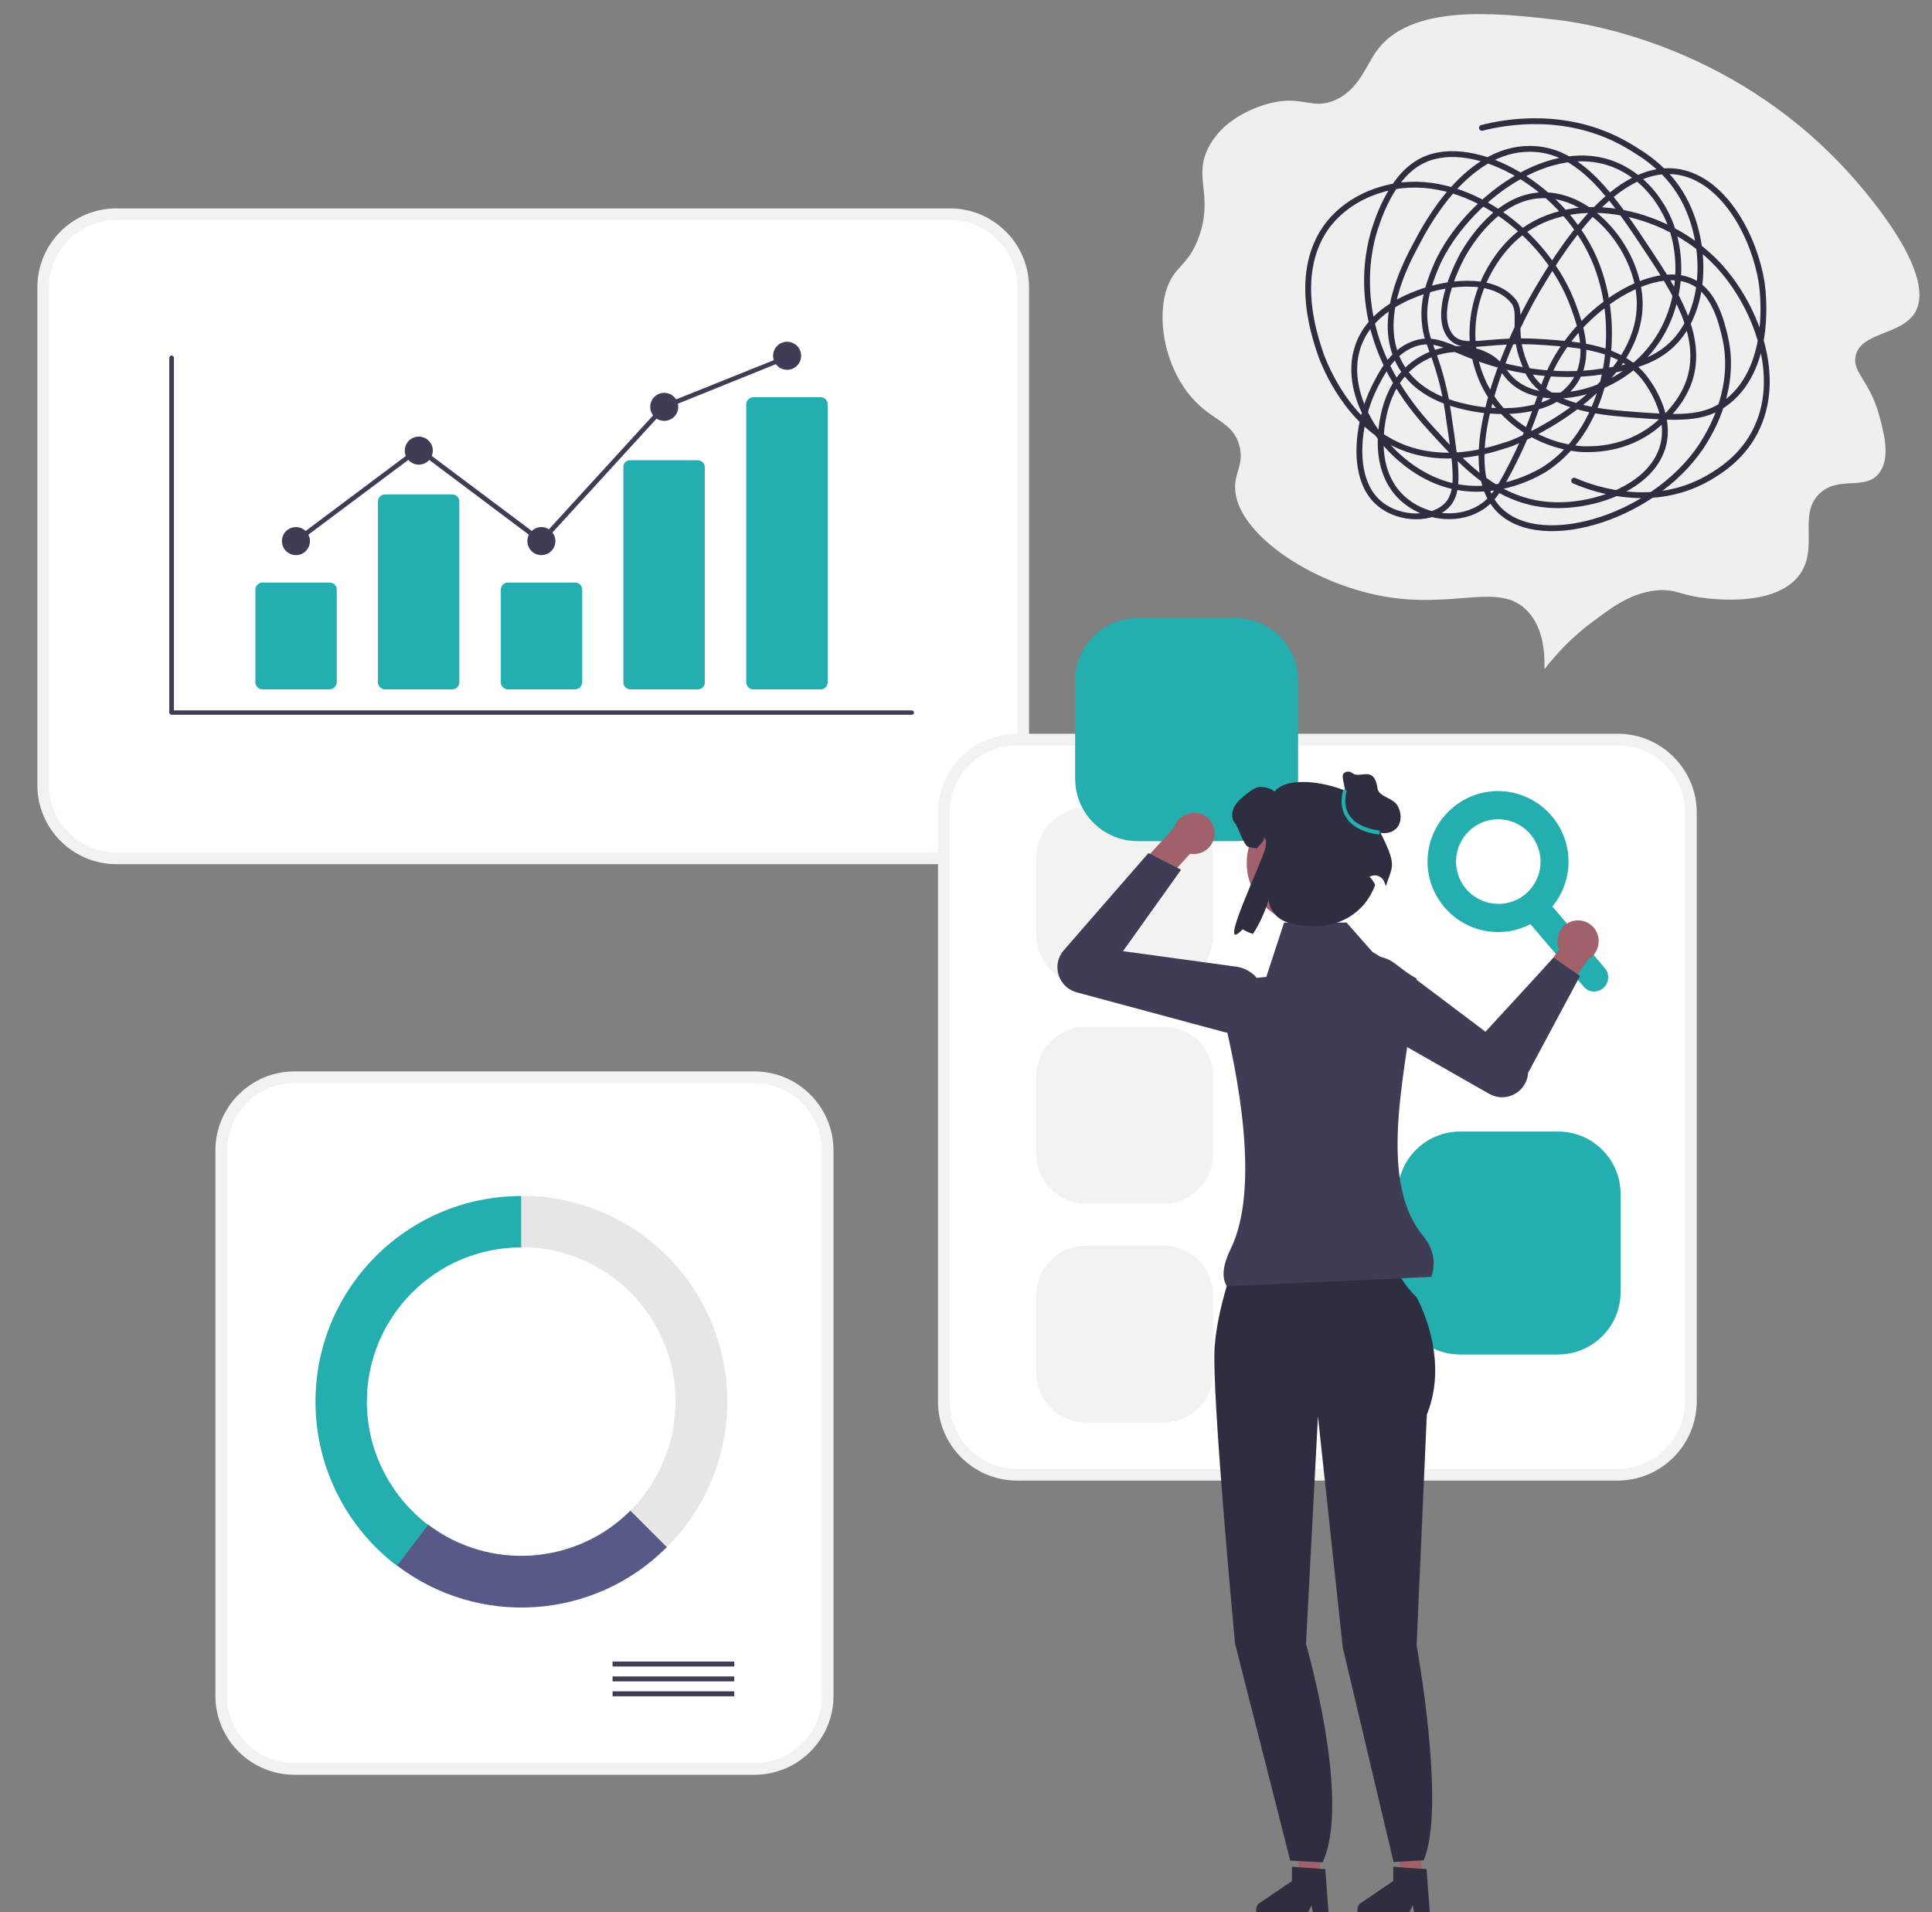 <svg version="1.1" id="レイヤー_1" xmlns="http://www.w3.org/2000/svg" x="0" y="0" viewBox="0 0 662 655.2" xml:space="preserve"><rect x="0" y="0" width="662" height="655.2" fill="#808080" stroke="none"/><style>.st0{fill:#fff;stroke:#f2f2f2;stroke-width:4;stroke-miterlimit:10}.st2{fill:#25aeaf}.st3{fill:#3f3d56}.st6{fill:#a0616a}.st7{fill:#2f2e41}</style><path class="st0" d="M258.5 606.1H100.9c-13.8 0-25.1-11.2-25.1-25.1V394.2c0-13.8 11.2-25.1 25.1-25.1h157.6c13.8 0 25.1 11.2 25.1 25.1v186.9c0 13.8-11.3 25-25.1 25zm67-312H39.9c-13.8 0-25.1-11.2-25.1-25.1V98.5c0-13.9 11.2-25.1 25.1-25.1h285.6c13.8 0 25.1 11.2 25.1 25.1v170.6c-.1 13.8-11.3 25-25.1 25z"/><path class="st0" d="M554.2 505.3H348.5c-13.8 0-25.1-11.2-25.1-25.1V278.5c0-13.8 11.2-25.1 25.1-25.1h205.8c13.8 0 25.1 11.2 25.1 25.1v201.7c-.1 13.9-11.3 25.1-25.2 25.1z"/><path d="M372.1 276.8c-9.4 0-17 7.6-17 17v26.6c0 9.4 7.6 17 17 17h26.6c9.4 0 17-7.6 17-17v-26.6c0-9.4-7.6-17-17-17h-26.6zm0 75c-9.4 0-17 7.6-17 17v26.6c0 9.4 7.6 17 17 17h26.6c9.4 0 17-7.6 17-17v-26.6c0-9.4-7.6-17-17-17h-26.6zm0 75c-9.4 0-17 7.6-17 17v26.6c0 9.4 7.6 17 17 17h26.6c9.4 0 17-7.6 17-17v-26.6c0-9.4-7.6-17-17-17h-26.6z" fill="#f2f2f2"/><path class="st2" d="M510.6 319.2c-13.2-1.5-22.8-13.5-21.3-26.7s13.5-22.8 26.7-21.3 22.8 13.5 21.3 26.7-13.4 22.8-26.7 21.3zm4.4-38.4c-7.9-.9-15.1 4.8-16 12.8-.9 7.9 4.8 15.1 12.8 16s15.1-4.8 16-12.8c.8-7.9-4.9-15.1-12.8-16z"/><path class="st2" d="M545.7 339.7c-1.2-.1-2.3-.7-3.1-1.7l-20.2-23.7c-1.7-2-1.5-5.1.5-6.8s5.1-1.5 6.8.5l20.2 23.7c1.7 2 1.5 5.1-.5 6.8-1.1 1-2.4 1.3-3.7 1.2z"/><path class="st3" d="M209.9 569.3h41.7v1.7h-41.7zm0 5.1h41.7v1.7h-41.7zm0 5.1h41.7v1.7h-41.7z"/><path d="M178.6 409.7v17.6c29.2 0 52.9 23.7 52.9 52.9 0 14-5.6 27.5-15.5 37.4l12.5 12.5c27.6-27.6 27.6-72.2 0-99.8-13.2-13.2-31.1-20.6-49.9-20.6z" fill="#e6e6e6"/><path d="M228.5 530.1L216 517.6c-18.7 18.7-48.4 20.7-69.4 4.7l-10.7 14c28.1 21.5 67.7 18.8 92.6-6.2z" fill="#575a89"/><path class="st2" d="M125.7 480.3c0-29.2 23.7-52.9 52.9-52.9v-17.6c-39 0-70.5 31.6-70.5 70.5 0 22 10.3 42.8 27.9 56.2l10.7-14c-13.2-10.1-21-25.7-21-42.2z"/><path class="st3" d="M312.4 244.9H58.8c-.4 0-.8-.4-.8-.8V122.6c0-.4.4-.8.8-.8s.8.4.8.8v120.8h252.8c.4 0 .8.4.8.8s-.4.7-.8.7z"/><path class="st2" d="M112.9 236.2h-23c-1.3 0-2.4-1.1-2.4-2.4V202c0-1.3 1.1-2.4 2.4-2.4H113c1.3 0 2.4 1.1 2.4 2.4v31.8c-.1 1.3-1.2 2.4-2.5 2.4zm42.1 0h-23.1c-1.3 0-2.4-1.1-2.4-2.4v-62c0-1.3 1.1-2.4 2.4-2.4H155c1.3 0 2.4 1.1 2.4 2.4v62c0 1.3-1.1 2.4-2.4 2.4zm42.1 0H174c-1.3 0-2.4-1.1-2.4-2.4V202c0-1.3 1.1-2.4 2.4-2.4h23.1c1.3 0 2.4 1.1 2.4 2.4v31.8c-.1 1.3-1.1 2.4-2.4 2.4zm42 0H216c-1.3 0-2.3-1-2.4-2.2v-74.1c0-1.3 1.1-2.3 2.4-2.2h23.1c1.3 0 2.3 1 2.4 2.2V234c0 1.2-1.1 2.2-2.4 2.2zm42.1 0h-23.1c-1.3 0-2.4-1.1-2.4-2.4v-95.3c0-1.3 1.1-2.4 2.4-2.4h23.1c1.3 0 2.4 1.1 2.4 2.4v95.3c0 1.3-1.1 2.4-2.4 2.4z"/><circle class="st3" cx="101.4" cy="185.4" r="4.8"/><circle class="st3" cx="143.5" cy="154.4" r="4.8"/><circle class="st3" cx="185.5" cy="185.4" r="4.8"/><circle class="st3" cx="227.6" cy="139.4" r="4.8"/><circle class="st3" cx="269.7" cy="121.9" r="4.8"/><path class="st3" d="M185.6 186.5l-42.1-31.6-41.6 31.1-1-1.2 42.6-31.9 41.9 31.4 41.7-45.6.2-.1 42.1-16.9.6 1.4-41.9 16.9z"/><path class="st2" d="M389.8 211.8c-11.8 0-21.4 9.6-21.4 21.4v33.6c0 11.8 9.6 21.4 21.4 21.4h33.6c11.8 0 21.4-9.6 21.4-21.4v-33.6c0-11.8-9.6-21.4-21.4-21.4h-33.6zm110.5 175.9c-11.8 0-21.4 9.6-21.4 21.4v33.6c0 11.8 9.6 21.4 21.4 21.4h33.6c11.8 0 21.4-9.6 21.4-21.4v-33.6c0-11.8-9.6-21.4-21.4-21.4h-33.6z"/><path class="st6" d="M452.3 643.5h-6.8l-3.1-27 10.1.1z"/><path class="st7" d="M430.4 654.4c0 1.7 1.3 3.1 3 3.1l13.6.1 2.4-4.8.9 4.8h5.1l-1.3-17.2-1.8-.1-7.3-.5-2.3-.2v4.9l-10.9 7.4c-.9.5-1.4 1.5-1.4 2.5z"/><path class="st6" d="M487 643.5h-6.8l-3.1-27 10.1.1z"/><path class="st7" d="M465.1 654.4c0 1.7 1.3 3.1 3 3.1l13.6.1 2.4-4.8.9 4.8h5.1l-1.3-17.2-1.8-.1-7.3-.5-2.3-.2v4.9l-10.9 7.4c-.9.5-1.4 1.5-1.4 2.5zm-39.6-228.5l27.6.9 26.2 5.8s-2.6 3.2 6.1 11.9c0 0 11.6 20.4 3.5 40.2l-3.5 79.1s10.2 55.8 2.4 73.6l-10.3.6-17.4-73.5-8.5-79.2-4.1 78s15.6 53.5 5.7 74.8l-11.1-.6-18.9-74.3s-8.1-85.5-7-101.8c1.2-16.3 9.3-35.5 9.3-35.5z"/><path class="st6" d="M542.9 315.7c-3.7-1.2-7.7.8-8.9 4.6-.5 1.7-.4 3.5.2 5l-7.4 10.7 5.9 9.2 11.4-16.4h-.1c1.6-.8 2.8-2.2 3.4-4 1.3-3.9-.8-7.9-4.5-9.1z"/><path class="st3" d="M462.8 347.2c-2.1-2.1-3.3-4.9-3.3-7.9-.1-4.1 2-7.8 5.5-9.9 4-2.5 9.1-2.2 12.8.6l31.2 23.5c7.8-8.5 15.6-16.9 23.3-25.4 3 2.1 6.1 4.2 9.1 6.3-5.9 11.1-11.9 22.1-17.8 33.2-.2 3.1-1.9 5.8-4.7 7.3s-5.9 1.4-8.6-.1l-45.1-25.7c-.8-.7-1.6-1.3-2.4-1.9z"/><path class="st6" d="M415.2 281.9c2 3.4.9 7.7-2.5 9.7-1.5.9-3.3 1.2-4.9.9l-8.8 9.6-10.3-3.7 13.5-14.7v.1c.5-1.7 1.6-3.2 3.2-4.2 3.5-2.2 7.8-1.1 9.8 2.3z"/><path class="st3" d="M419 353.5L368.9 340c-3-.8-5.3-3.1-6.2-6-.9-3-.2-6.1 1.8-8.4l29-33.3 11.2 5.7-19.9 27.9 38.7 5.3c4.7.6 8.4 4 9.6 8.6 1 4-.2 8.1-3.1 10.9-2.2 2.1-5 3.3-8 3.3-1-.1-2-.2-3-.5z"/><path class="st3" d="M490.4 437.5l-70 3.2c-1.9-2.9-1.4-7.3 1.3-12.8 10.2-20.8 2.4-60.1-2.7-80.5-1.5-5.7 2.5-11.4 8.3-12l6.6-.7 6.1-18.6h21.4l8.9 10.1 15.1 9.1c-2.7 28.2-14.4 68.1 2.2 88.1 3.5 4.4 4.6 9.1 2.8 14.1z"/><circle class="st6" cx="448" cy="295.7" r="20.8"/><path class="st7" d="M471.5 282.4c2.9-10.6-28.7-19.6-34.8-11.1-.9-1.2-4-1.9-5.5-1.6s-2.7 1.3-3.9 2.2c-1.6 1.3-3.3 2.6-4.3 4.4s-1.2 4.2.2 5.8c1.1 1.2 3 7.8 4.6 8.1 1.1.2 2.1.4 2.9.5.7-1.1 2.6-2.4 2.4-3.7 1.1.7.7 2 .5 3.3-.7 4.4-17.3 38.1-7.8 28.1.9.6 2.1 1.1 3.5 1.6 2.3-3.4 4.1-7.5 5.4-11.7v.1c.4 3.7 3.1 6.7 6.7 7.7 14.3 4.1 25.8-1.9 29.8-12.9-1.5-3-2.1-2.6-2-2.7 1.8-1.2 4.3-.4 5.1 1.6.2.6.4 1.1.6 1.5 2.1-7.3 4.5-6.3-3.4-21.2z"/><path class="st7" d="M461.7 274.7l-1.5-7.5c-.1-.6-.2-1.3 0-1.9.4-.7 1.3-1 2.1-.9.8.1 1.4.9 2.2 1 2.8.5 6.5-2.3 7.5 4.7.4 2.9 5.1 3.2 6.7 5.7s1.8 6.1-.4 8.2c-1.7 1.6-4.4 1.8-6.6 1s-4-2.5-5.5-4.3-3-3.7-4.7-5.3"/><path class="st2" d="M472.6 286c-5.7-.8-9.6-2.9-11.5-6.2-2.6-4.3-.8-9.1-.8-9.3l1.2.4s-1.6 4.4.7 8.2c1.8 2.9 5.3 4.8 10.6 5.5l-.2 1.4z"/><path d="M546.7 212.3c-4.6 3.3-11.1 8.7-17.5 17 .2-5.9-.5-14-5.5-19.6-9.7-10.7-24.9-.9-49.8-5.4-25.3-4.6-50.6-22-50.7-37.3 0-5.5 3.2-8.4 1.4-14.5-2.2-8-9.1-8.2-16-16-8.4-9.4-12.3-24.6-9.2-36.3 2.7-9.5 7.6-8.3 11.5-19.3 4.9-14.2-2.1-20.1 3.2-30.4 6.3-12.3 21.9-15.4 22.8-15.5 9.5-1.9 12.9 2.4 20.1-.5 8.4-3.4 10.9-11.7 14.6-16.9 11.6-16.4 41.2-13.1 60.2-11 8.8.9 60.4 7.5 101.3 52.2 4.2 4.6 30.7 34 23.3 47.9-4.5 8.3-19 6.9-20.6 15.4-1.1 5.7 5 8.3 8.3 20.9 1.5 5.7 3.6 13.7 0 18.8-4.6 6.6-13.8 1-20.5 7.2-7.9 7.3.1 19.3-7.5 28.6-9.1 10.9-31.1 7.4-33.7 7.1-7-1.1-8.1-2.7-13.8-2.5-9 .6-15.5 5.3-21.9 10.1z" fill="#efefef"/><path d="M507.8 43.8c7.9-2 29.3-6 49.9 6 5.7 3.4 14.6 8.7 20.1 20.1 6.8 14.1 7.2 34.7-3.6 46.8-7.5 8.2-17.9 9.6-28.2 11-2.2.2-12.3 1.5-26.3-1.3-20.5-4-25.7-12.1-35.4-8.5-7.5 2.8-11.1 10.4-13.4 14.9-5.7 11.4-8.6 31.6 2.1 40 6.7 5.4 18 5.6 23.1 0 4-4.6 2.9-12.7.5-28.6-.4-3.1-1.1-8.3-2.9-14.9-2.7-9.9-4.7-12-5.4-17.8-1.1-8.2 1.6-14.7 3.3-19.1 8.2-20.8 37.3-45.2 61.1-36.2 9.7 3.7 14.9 11.6 16.2 13.7 9.1 14 8.1 34.9-2.6 48.8-12.6 16.7-36.1 21-46.8 12.8-4.5-3.3-4.5-6.9-10.3-9.8-7.1-3.5-16.5-2.6-23.7 2.3-7.1 4.8-9.6 12-10.5 14.9-.5 1.6-6.4 20.6 5.4 31.7 7.3 6.8 18.4 8.1 26.1 3.8 4.6-2.5 7-6.4 10.5-13 9.5-18.2 10.4-26.7 14.7-35.5 10.1-20.6 35.2-36.1 48.5-29.2 7.3 3.7 9.7 13.8 10.8 18.4 4.2 17.3-4.6 32.1-6.6 35.5-15.3 26-55.9 39-70.7 24.1-15.5-15.7 2.4-57.3 13.2-75.6 6.6-11 26.4-44.8 49.2-40 15.3 3.3 25.1 22.6 27.5 37.5.4 2.6 4 28.3-11.4 40.8-8.2 6.6-17 5.9-34.9 4.5-8.5-.7-27.1-2.3-33.5-14-.7-1.4-1.2-2.9-1.5-3.5-4.5-11-.4-17.3-3.8-21.3-7.3-8.8-23.9-6.1-33-2.5-4.2 1.6-16.5 6.6-20.3 18.4-5.5 16.8 9.2 38.6 27 45.8 19.2 7.8 36.8-3.8 37.8-4.5 21-14.1 26.7-47.6 16.2-71.7-11.5-26.2-43.2-42.7-59.9-33-10.2 5.8-14.6 20.9-15.6 24.1-.5 1.9-3.3 11-1.9 23.5 2.5 22.5 16 37.7 22.7 45 10.1 11 21.7 23.7 39.6 24.8 14.6 1 35.4-5.9 38.9-20.9 2.7-11.8-6.7-22.9-7.2-23.5-8.4-9.5-21.3-10.5-34.1-11.4-19.4-1.4-27.2 3.5-31.7-2-6.6-8.2 3.8-27.1 4.3-28 2.3-4 12-19.9 27-20.3 17.3-.5 32.6 18.7 33.5 35.5 1.5 26-30.8 44.2-42.3 48.8-1.9.9-3.7 1.4-3.8 1.4-5 1.6-21 7-36.6 0-17.5-7.8-25-27.2-26.3-30.5-1.6-4.8-10.1-27.1 1.3-43.8 7.3-10.5 18.7-13.3 21.6-14 25.7-6.1 54.5 15.6 63.5 40.8 2 5.5 5.7 15.6 1.3 24.1-6.4 12.5-25.8 13-37.5 10.4-5-1.1-17.7-4-23.6-15.4-7.6-14.7 1.7-32.8 6-40.8 3.3-6.3 17.2-32.6 38.9-32.4 17.2 0 28.3 16.6 40.8 35.5 8.3 12.6 18.8 28.4 13.8 43.8-3 9-10.2 14.5-12.2 16.2-9.8 7.5-20.3 7.5-24.3 7.4-13.7-.8-30.2-9.6-35.9-27.3-5.8-17.5 2.1-35.2 11.9-44.5 18.8-17.7 52.1-10.6 70 8.3 12.5 13.2 22.3 37 13.8 55.8-4.6 10.4-13.3 15.5-16.9 17.6-20.6 11.8-42.4 2.4-45.9.9" fill="none" stroke="#2f2e41" stroke-width="2" stroke-linecap="round" stroke-miterlimit="10"/></svg>